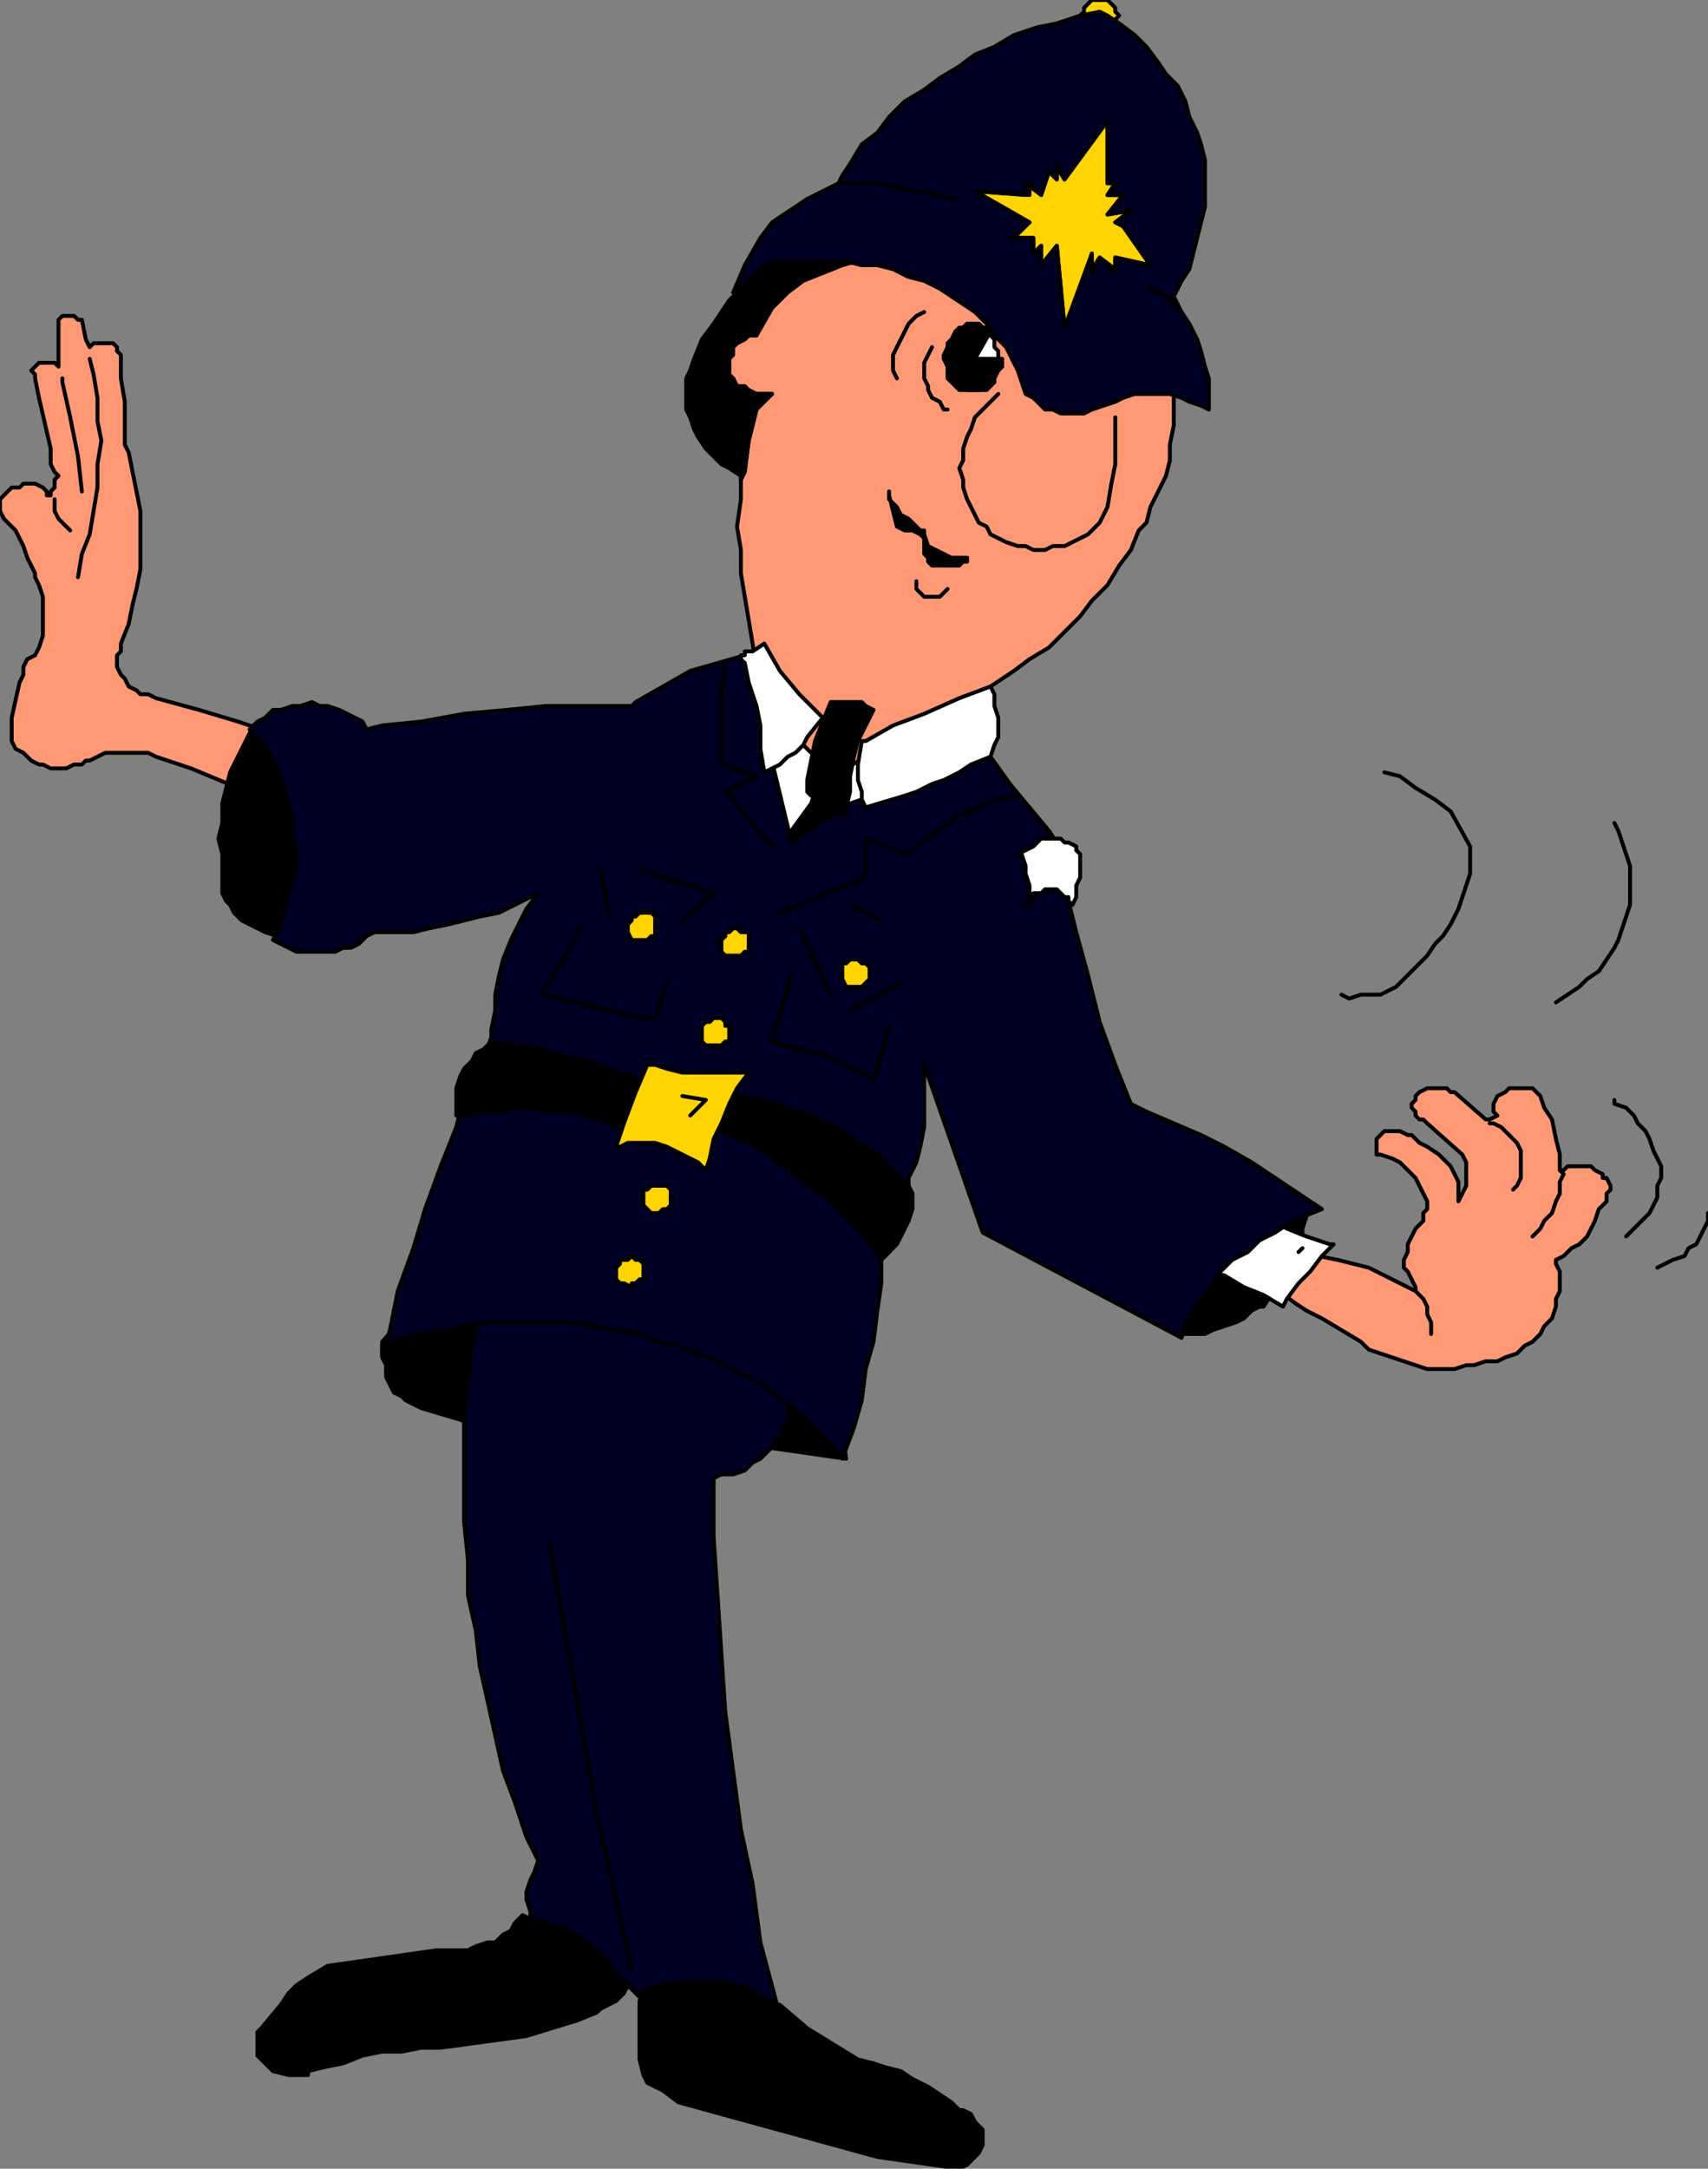 <svg xmlns="http://www.w3.org/2000/svg" width="438" height="556" fill-rule="evenodd" stroke-linecap="round" preserveAspectRatio="none"><rect width="100%" height="100%" fill="#808080" stroke="none"/><style>.brush0{fill:#fff}.pen0{stroke:#000;stroke-width:1;stroke-linejoin:round}.brush1{fill:#ff9975}.pen1{stroke:none}.brush2{fill:#000}.brush3{fill:#000024}.brush4{fill:#ffd400}</style><path d="m326 329 7-8h1l4 1 5 1 4 1 4 1 4 2 4 2 4 2v-1l-1-2-1-2-1-1v-2l1-2v-2l1-2 1-2 2-2v-2l1-1v-2l-1-2-1-2-1-2-1-1-2-2-1-1-2-1-3-1h-1v-4l1-1 1-1h4l2 1h1l2 2 2 1 3 2 3 3 2 4v5l1-2 1-2v-6l-1-2-9-8-1-1h-1l-1-1v-1l-1-1v-1l1-1v-1l1-1 2-1h5l1 1h1l8 7h1l2-1-1-1v-2l1-2 2-1 1-1h6l1 1 1 1 1 3 2 3 1 5 1 4v4h1l1-1h6l1 1 2 1v1h1l1 2v1l-1 1v2l-1 1-1 1-1 3-1 2-1 2-2 2-2 1-2 2-2 1v1l1 2v5l-1 2v2l-1 3-2 2-1 2-2 2-2 1-2 2-3 1-2 1h-3l-3 1h-2l-3 1h-7l-3-1-3-1-3-1-3-1-3-1-2-2-10-6-4-2-3-2-4-3-3-2h1z" class="pen1 brush1"/><path fill="none" d="m326 329 7-8h1l4 1 5 1 4 1 4 1 4 2 4 2 4 2h0v-1l-1-2-1-2-1-1v-2l1-2v-2l1-2 1-2 2-2h0v-2l1-1v-2l-1-2-1-2-1-2-1-1-2-2-1-1-2-1-3-1h0-1v-4l1-1 1-1h4l2 1h1l2 2 2 1 3 2 3 3 2 4v5h0l1-2 1-2v-6l-1-2-9-8-1-1h-1l-1-1v-1l-1-1v-1l1-1v-1l1-1 2-1h5l1 1h1l8 7h1l2-1h0l-1-1v-2l1-2h0l2-1 1-1h6l1 1 1 1h0l1 3 2 3 1 5 1 4v4h1l1-1h6l1 1 2 1v1h1l1 2v1l-1 1v2l-1 1-1 1-1 3-1 2-1 2-2 2-2 1-2 2-2 1h0v1l1 2v5l-1 2v2l-1 3-2 2-1 2-2 2-2 1-2 2-3 1-2 1h-3l-3 1h0-2l-3 1h-7l-3-1-3-1-3-1-3-1-3-1-2-2-10-6-4-2-3-2-4-3-3-2h1" class="pen0"/><path d="M303 342h6l2-1 3-1 3-1 2-1 2-2 2-1h1l2-3 2-3 2-2 2-3 1-3 1-3v-3l1-3v-4h-4l-3 1-4 1-3 1-3 1-3 2-3 2-3 2-2 2-2 3-2 2-1 3-1 2-1 3-1 3 4 6z" class="pen1 brush2"/><path fill="none" d="M303 342h6l2-1 3-1 3-1 2-1 2-2 2-1h1l2-3 2-3 2-2 2-3 1-3 1-3v-3l1-3v-4h0-4l-3 1-4 1-3 1-3 1-3 2-3 2-3 2-2 2-2 3-2 2-1 3-1 2-1 3-1 3 4 6h0" class="pen0"/><path d="m322 311-3 2-3 1-2 2-3 3-2 2-2 2v2l2 1 5 1 5 3 5 2 5 3 1-2 3-4 3-3 3-4 3-3h-1l-6-2-5-2-5-3-3-1z" class="pen1 brush0"/><path fill="none" d="m322 311-3 2-3 1-2 2-3 3-2 2-2 2v2h0l2 1 5 1 5 3 5 2 5 3h0l1-2 3-4 3-3 3-4 3-3h0-1l-6-2-5-2-5-3-3-1m12 9-1 1m55-16 1-1 1-2v-7l-1-2-1-1-2-2-1-1-2-1h-1m17-31 3-2 3-2 2-2 3-2 2-3 2-3 1-2 1-3 1-3 1-3v-10l-1-3-1-3-1-3-1-2m3 106 2-2 2-2 2-2 1-2 1-2v-3l1-2v-3l-1-2-1-2-1-3-1-2-2-2-1-2-2-2-3-1v-1m11 43 2-1 2-1 3-1 1-2 2-1 1-2 1-2 1-2v-2m-45 6 2-2 1-2 2-2 1-3 1-2v-3l1-2-1-1m-33 42v-3l-1-2v-2l-1-2-2-2h0m-19-76 2 1 3-1h5l2-1 2-1 2-2 1-1 2-2h0l3-3 2-3 2-2 2-3 2-4 1-3 1-3 1-3v-7l-5-9-4-3-5-3-4-3-4-1" class="pen0"/><path d="M98 344v4l1 2v3l1 2 1 2 2 1 1 1 2 1 2 1 10 3 5 2 5 2 6 2 5 1 6 1 5 1 6 1h23l6-1 5-1 6-1 21 3-2-14-4-3-4-4-4-3-4-3-5-3-4-2-5-2-5-2-6-2-5-2-5-1-6-1-5-1h-6l-6-1h-5l-6 1h-5l-6 1-6 1-5 1-2 1-8 9z" class="pen1 brush2"/><path fill="none" d="M98 344v4l1 2v3l1 2 1 2 2 1 1 1 2 1 2 1 10 3 5 2 5 2 6 2 5 1 6 1 5 1 6 1h23l6-1 5-1 6-1 21 3-2-14-4-3-4-4-4-3-4-3-5-3-4-2-5-2-5-2-6-2-5-2-5-1-6-1-5-1h-6l-6-1h-5l-6 1h-5l-6 1-6 1-5 1-2 1-8 9" class="pen0"/><path d="m148 502 3 1 2 2 3 1h2l10 10 1-1 2-1 3-1h2l3-1h6l2 1h3l3 1 2 1 3 2 2 1-1-5-4-15-2-15-3-14-2-15-2-15-1-15-1-15-1-15v-15l2-1h3l3-1 2-2 2-1 2-2 2-2 1-2 1-2 1-2v-9l-1-2-1-2-2-2-1-2-1-1-6-3-7-2-6-3-7-2-6-2-7-2-7-2-7-1-7-1-7-1h-4l-2 9-2 9-1 9-1 9v27l1 10v9l2 9 1 9 2 9 2 9 2 9 3 8 3 9 3 6-1 3-1 2-1 3v2l1 3v2l1 3 1 2 1 2 9 3z" class="pen1 brush3"/><path fill="none" d="m148 502 3 1 2 2 3 1h2l10 10 1-1 2-1 3-1h2l3-1h6l2 1h3l3 1 2 1 3 2 2 1h0l-1-5-4-15-2-15-3-14-2-15-2-15-1-15-1-15-1-15v-15h0l2-1h3l3-1 2-2 2-1 2-2 2-2 1-2 1-2 1-2v-9l-1-2-1-2-2-2-1-2-1-1h0l-6-3-7-2-6-3-7-2-6-2-7-2-7-2-7-1-7-1-7-1h-4 0l-2 9-2 9-1 9-1 9v27l1 10v9l2 9 1 9 2 9 2 9 2 9 3 8 3 9 3 6h0l-1 3-1 2-1 3v2l1 3v2l1 3 1 2 1 2 9 3" class="pen0"/><path d="m170 509 3-1h12l4 1 3 1 2 1 3 2 3 1 7 6 13 8 4 1 3 1 4 1 3 2 4 2 3 2 3 2 2 2h1l2 1 1 2 1 1 1 1v4l-1 2-1 1-1 1-1 1-2 1-21-3-51-14-4-3-4-2-1-2-1-4v-15l1-3 5-1z" class="pen1 brush2"/><path fill="none" d="m170 509 3-1h12l4 1 3 1 2 1 3 2 3 1h0l7 6 13 8 4 1 3 1 4 1 3 2 4 2 3 2 3 2 2 2h1l2 1 1 2 1 1 1 1v4l-1 2-1 1-1 1-1 1-2 1-21-3-51-14-4-3-4-2-1-2-1-4v-15l1-3 5-1" class="pen0"/><path d="m161 509-1 2-1 1-1 1-2 1-2 1-1 1-5 2-13 4-22 3h-5l-5 1h-5l-5 1-5 2-5 1-4 1v1h-5l-4-1-1-1-1-1-1-1-1-1v-6l1-1 5-6 2-3 2-2 3-2 5-3 28-4h8l2-1 3-1h2l2-2 2-1 1-2 1-1 1-1 2 1 4 1 3 1 3 1 3 2 3 2 2 2 2 2 2 3 2 2 1 1z" class="pen1 brush2"/><path fill="none" d="M161 509h0l-1 2-1 1-1 1-2 1-2 1-1 1h0l-5 2-13 4-22 3h-5l-5 1h-5l-5 1-5 2-5 1-4 1h0v1h-5l-4-1-1-1-1-1-1-1-1-1v-6l1-1 5-6 2-3 2-2 3-2 5-3 28-4h8l2-1 3-1h2l2-2 2-1 1-2 1-1 1-1h0l2 1 4 1 3 1 3 1 3 2 3 2 2 2 2 2 2 3 2 2 1 1m-20-113 4 23 4 23 4 23 5 22 4 18" class="pen0"/><path d="m23 89-1-2-1-5h-1l-1-1h-3l-1 1v12l-1-1h-4l-1 1-1 1 1 1v1l1 5 3 13v4l1 2 1 1-1 1v2l-1 1v1h-1v-1l-1-1-2-1H6l-1 1H3l-1 1-1 1-1 1v3l1 2 3 3 2 4 1 3 2 4v1l1 2 1 3v10l-1 3-1 2-2 1-1 2v2l-1 2-2 9v6l1 2 2 1 1 1 1 1 2 1h1l2 1h4l2-1h2l1-1h1l2-1 2-1h11l2 1 3 1 6 2 12 5 11 6 11 5-1-3-1-4-1-3-2-4-1-3-2-3-3-3-2-2-9-3-10-3-11-3-2-1h-2l-1-1-2-1-1-2-1-1-1-2v-3l1-1v-2l2-5 1-5 1-4 1-5v-15l-1-5-1-5-1-5-1-2v-11l-1-6v-6l-1-1v-1l-1-1h-5l-1 1z" class="pen1 brush1"/><path fill="none" d="m23 89-1-2-1-5h0-1l-1-1h-3l-1 1v1h0v11l-1-1h-4l-1 1h0l-1 1 1 1v1h0l1 5 3 13v4l1 2 1 1h0l-1 1v2l-1 1v1h0-1v-1h0l-1-1-2-1H6l-1 1H3l-1 1-1 1-1 1v3h0l1 2 3 3 2 4 1 3 2 4h0v1l1 2 1 3v10l-1 3-1 2h0l-2 1-1 2v2l-1 2-2 9v6l1 2 2 1 1 1 1 1h0l2 1h1l2 1h4l2-1h2l1-1h1l2-1 2-1h11l2 1 3 1h0l6 2 12 5 11 6 11 5h0l-1-3-1-4-1-3-2-4-1-3-2-3-3-3-2-2h0l-9-3-10-3-11-3h0l-2-1h-2l-1-1-2-1-1-2-1-1-1-2v-3l1-1v-2h0l2-5 1-5 1-4 1-5v-15l-1-5-1-5-1-5-1-2h0v-11l-1-6v-6h0l-1-1v-1l-1-1h-5l-1 1h0" class="pen0"/><path d="m65 186-4 8-2 4-1 4-1 4v5l-1 4 1 4v10l1 2 1 1 1 2 2 2 2 1 2 1 2 1 3 1h1l2-4 1-3 1-4 1-4 1-4v-8l-1-4v-4l-1-4-2-4-2-4-1-3-3-4h-3z" class="pen1 brush2"/><path fill="none" d="m65 186-4 8-2 4-1 4-1 4v5l-1 4 1 4v10l1 2 1 1 1 2 2 2 2 1 2 1 2 1 3 1h1l2-4 1-3 1-4 1-4 1-4v-8l-1-4v-4l-1-4-2-4-2-4-1-3-3-4h0-3m-45-38 1-6 2-5 1-6 1-6v-6l1-6-1-5v-6l-1-6-1-4m-2 34-1-9-2-10-2-9v-1m-2 31v3l1 2 1 1 1 1 1 1" class="pen0"/><path d="m209 174 6-2h6l2 1h2l1 1 2 2 1 1 1 1-1 8-1 8v21h-1l-3 2-4 2-4 2-4 1-4 2-5 1v-5l-1-4-1-5-2-4-1-5-2-4-3-4-1-2 3-1 2-1 2-1 3-2 1-1 2-2 2-2 1-2v-2l1-2v-2z" class="pen1 brush0"/><path fill="none" d="m209 174 6-2h6l2 1h2l1 1 2 2 1 1 1 1h0l-1 8-1 8v21h0-1l-3 2-4 2-4 2-4 1-4 2-5 1h0v-5l-1-4-1-5-2-4-1-5-2-4-3-4-1-2h0l3-1 2-1 2-1 3-2 1-1 2-2 2-2 1-2v-2l1-2v-2h0" class="pen0"/><path d="m215 207-1 4-1 4-2 4-2 4h-6l-1-1-1-1-1-1v-1l-1-1 1-1 8-11 1-3 6 4z" class="pen1 brush2"/><path fill="none" d="m215 207-1 4-1 4-2 4-2 4h0-6l-1-1-1-1-1-1v-1l-1-1 1-1h0l8-11 1-3 6 4" class="pen0"/><path d="m98 347 2-6 2-10 4-11 3-10 4-11 4-10 1-4 2-5 2-5 2-4 2-5v-2l1-5v-4l1-5 1-4 2-5 2-4 2-4 3-4-2 1-4 2-4 2-5 1-4 1-4 1-5 1-4 1H96l-2 1-2 2-2 1h-2l-2 1H76l-2-1-2-1-2-1 2-4 1-4 1-4 1-3 1-4v-4l-1-4v-4l-1-4-1-4-1-3-2-4-2-4-3-3-1-1 1-1 1-1 2-1 2-2h2l3-1h2l3-1 2 1h2l3 1 2 1 2 1 2 1 1 2 4-1 10-1 11-2 11-1 10-1h22l1-1 7-4 7-4 14-4 3 13 2 6 7 29 15-10 23-8 13-4 5 7 5 6 5 6 2 3 2 11 3 12 3 11 3 12 4 11 4 10 4 2 7 3 7 3 6 3 7 4 6 4 6 4 6 4-5 2-4 2-3 2-4 2-3 3-4 2-3 3-2 3-3 4-2 3-2 3-1 4-51-27-15-43v16l-1 5-1 4-2 4v7l-1 3-1 3-1 3-2 3-2 2v6l-1 7-1 8-2 7-1 8-2 7-3 8-3-4-3-3-4-4-4-3-4-3-4-3-5-2-5-3-5-2-5-2-5-1-5-2-6-1-5-1-6-1h-22l-6 1-5 1-6 1-5 1-5 2v2z" class="pen1 brush3"/><path fill="none" d="m98 347 2-6 2-10 4-11 3-10 4-11 4-10h0l1-4 2-5 2-5 2-4 2-5h0v-2l1-5v-4l1-5 1-4 2-5 2-4 2-4 3-4h0l-2 1-4 2-4 2-5 1-4 1-4 1-5 1-4 1H96h0l-2 1-2 2-2 1h-2l-2 1H76l-2-1-2-1-2-1h0l2-4 1-4 1-4 1-3 1-4v-4l-1-4v-4l-1-4-1-4-1-3-2-4-2-4-3-3-1-1h0l1-1 1-1 2-1 2-2h2l3-1h2l3-1 2 1h2l3 1 2 1 2 1 2 1 1 2h0l4-1 10-1 11-2 11-1 10-1h22l1-1 7-4 7-4 14-4 3 13 2 6 7 29 15-10 23-8 13-4h0l5 7 5 6 5 6 2 3h0l2 11 3 12 3 11 3 12 4 11 4 10h0l4 2 7 3 7 3 6 3 7 4 6 4 6 4 6 4h0l-5 2-4 2-3 2-4 2-3 3-4 2-3 3-2 3-3 4-2 3-2 3-1 4h0l-51-27-15-43h0v16l-1 5-1 4-2 4h0v7l-1 3-1 3-1 3-2 3-2 2h0v6l-1 7-1 8-2 7-1 8-2 7-3 8h0l-3-4-3-3-4-4-4-3-4-3-4-3-5-2-5-3-5-2-5-2-5-1-5-2-6-1-5-1-6-1h-22l-6 1-5 1-6 1-5 1-5 2v2" class="pen0"/><path d="m287 4-1-1V2l-1-1-1-1h-4l-1 1-1 1v1l-1 1 1 1v2h1v1h2l1 1 1-1h2V7h1V5l1-1z" class="pen1 brush4"/><path fill="none" d="M287 4h0l-1-1h0V2l-1-1h0l-1-1h-2 0-2l-1 1h0l-1 1v1h0l-1 1h0l1 1v2h1v1h2l1 1h0l1-1h2V7h1V5l1-1" class="pen0"/><path d="m207 63 4-1 4-1h17l4 1 4 1 4 1 3 2 4 1 3 2 4 2 3 2 3 3 2 2 2 3 2 3 2 3 1 3 2 3h3l5-1 5-1h11v1l1 5 1 4v8l-1 5v4l-1 4-2 4-2 4-1 4-2 2-2 5-3 4-3 5-4 4-3 4-4 4-4 4-5 3-4 3-9 6-8 5-10 5-9 5-9 5-1-1-3-2-3-2-3-3-2-3-3-3-2-3-2-4-1-3-1-3-1-6-1-6-1-6-1-6v-6l-1-6 1-7v-6l-3-2-2-1-2-2-2-2-2-3-1-2-1-3-1-2v-8l1-2 1-3 1-2 2-2 2-2v-2l2-3 1-2 3-3 2-3 2-2 3-2 3-2 3-2 4-1 3-2 4-1h3l-9 2z" class="pen1 brush1"/><path fill="none" d="m207 63 4-1 4-1h17l4 1 4 1 4 1 3 2 4 1 3 2 4 2 3 2 3 3 2 2 2 3 2 3 2 3 1 3 2 3h3l5-1 5-1h11v1l1 5 1 4v8l-1 5v4l-1 4-2 4-2 4-1 4h0l-2 2-2 5-3 4-3 5-4 4-3 4-4 4-4 4-5 3-4 3h0l-9 6-8 5-10 5-9 5-9 5h0l-1-1-3-2-3-2-3-3-2-3-3-3-2-3-2-4-1-3-1-3h0l-1-6-1-6-1-6-1-6v-6l-1-6 1-7v-6h0l-3-2-2-1-2-2-2-2-2-3-1-2-1-3-1-2v-8l1-2 1-3 1-2 2-2 2-2h0v-2l2-3 1-2 3-3 2-3 2-2 3-2 3-2 3-2 4-1 3-2 4-1h3l-9 2" class="pen0"/><path d="M193 167h-2v1h-1v1l1 1 1 5 2 6 1 5v6l1 6 2-1 2-1 2-2 2-1 2-2 1-2 4-5-6-6-5-6-4-7-3 2z" class="pen1 brush0"/><path fill="none" d="M193 167h-2v1h-1v1h0l1 1 1 5 2 6 1 5v6l1 6h0l2-1 2-1 2-2 2-1 2-2 1-2 4-5-6-6-5-6-4-7-3 2" class="pen0"/><path d="m222 207-1-2v-2l-1-3v-4l1-6h1l7-4 8-3 9-4 8-3 1 2v3l1 3v5l-1 2-1 3-5 2-3 2-4 2-3 1-4 2-3 1-10 3z" class="pen1 brush0"/><path fill="none" d="m222 207-1-2v-2l-1-3v-4l1-6h1l7-4 8-3 9-4 8-3h0l1 2v3l1 3v5l-1 2-1 3-5 2-3 2-4 2-3 1-4 2-3 1-10 3" class="pen0"/><path d="M217 209v-2l1-4v-4l1-5 1-4 2-4 2-4-2-1-1-1h-8l-2 5-2 5-1 5-1 5v3l1 1 3 1 3 2 2 2h1z" class="pen1 brush2"/><path fill="none" d="M217 209v-2l1-4v-4l1-5 1-4 2-4 2-4h0l-2-1-1-1h-8 0l-2 5-2 5-1 5-1 5v3h0l1 1 3 1 3 2 2 2h1m20-129-2 1-2 2-1 2-1 2-1 2-1 2v4l1 2m9-8-1 2-1 2v4l1 2v1l1 2 2 1 1 2h1" class="pen0"/><path d="M256 91v-1l-1-1v-2l-1-1-1-1v-1h-1l-1-1h-3l-1 1h-1l-1 1v1l-1 2-1 1v4l1 2v1l1 1 1 1 1 1 1 1h3l1-1h1l1-2h1v-2l1-1v-3z" class="pen1 brush0"/><path fill="none" d="M256 91v-1l-1-1v-2l-1-1-1-1v-1h-1l-1-1h-3l-1 1h-1l-1 1v1l-1 2-1 1v4l1 2v1l1 1 1 1 1 1 1 1h3l1-1h1l1-2h1v-2l1-1v-3" class="pen0"/><path d="M256 92h-6l4-7-1-1h-1l-1-1h-3l-1 1-1 1h-1l-1 2-1 1v1l-1 2v1l1 2v3l1 1 1 1 1 1h7l1-1 1-1v-1l1-2 1-1v-2h-1z" class="pen1 brush2"/><path fill="none" d="M256 92h-6l4-7h0l-1-1h-1l-1-1h-3l-1 1-1 1h-1l-1 2-1 1v1l-1 2v1l1 2v3l1 1 1 1 1 1h7l1-1 1-1v-1l1-2 1-1v-2h0-1m30 15v12l-1 5-1 6h0l-1 2-1 2-2 2-1 1-2 1-2 1-2 1h-3l-2 1h-3l-2-1h-2l-3-1-2-1-2-1-1-2-2-1-1-2h0l-1-2-1-2-1-3v-2l-1-3 1-2v-3l1-3 1-2 1-3 2-2 2-2 2-2" class="pen0"/><path d="m228 127 2 8 2 1h2l2 1 1 1v4l1 1v1l1 1h7l1-1h1v-1h-4l-2-1-2-1-2-1-1-3v-1h-1l-2-2-1-1-2-1-1-2-1-1-1-1v-2 1z" class="pen1 brush2"/><path fill="none" d="m228 127 2 8 2 1h2l2 1 1 1v4h0l1 1v1l1 1h7l1-1h1v-1h-4l-2-1-2-1-2-1-1-3v-1h-1l-2-2-1-1-2-1-1-2-1-1-1-1v-2 1m7 22v2l1 1 1 1h4l1-1 1-1h0m-94 87-10 17m0 0 9 2 8 2 8 2h4m3-9-1 3-1 3-1 3h0m35-11-5 17m26 10-3-2-4-2-4-2-4-1-4-1-4-1-3-1m26 10 4-14m-72-29-2-11m10 0 19 6-8 7m43-4 8 4m-21 2 8 17m5 4 13-7m-31-18 22-9v-10l11 4h0l3-3 3-2 3-2 4-3 3-1 4-2 7-2m-62 13-12-14 8-4-9-3h0v-20l1-5" class="pen0"/><path d="m265 217 1-1 1-1h5l1 1h1l2 1v1l1 1v6l-1 2v3l-1 2-1-1v-1h-1l-1-1-1-1h-3l-1 1h-2v1l-1 1v1h-1l1-2v-3l-1-3v-2l-1-3h-1l4-2z" class="pen1 brush0"/><path fill="none" d="m265 217 1-1 1-1h5l1 1h1l2 1v1l1 1v4h0v2l-1 2v3l-1 2h0l-1-1v-1h-1l-1-1-1-1h-3l-1 1h-2v1l-1 1v1h-1 0l1-2v-3l-1-3v-2l-1-3h-1l4-2" class="pen0"/><path d="M223 251v-3l-1-1h-1l-1-1h-2l-1 1h-1v4l1 2h4l1-1 1-1z" class="pen1 brush4"/><path fill="none" d="M223 251v-3l-1-1h-1l-1-1h-2l-1 1h-1v4l1 2h4l1-1h0l1-1h0" class="pen0"/><path d="M168 238v-3l-1-1h-3l-1 1h-1v1l-1 1v2l1 2h4l1-1h1v-2z" class="pen1 brush4"/><path fill="none" d="M168 238v-2h0v-1l-1-1h-3l-1 1h-1v1l-1 1v2l1 2h4l1-1h1v-2" class="pen0"/><path d="M192 242v-3h-2l-1-1h-1l-1 1h-1v1l-1 1v3l1 1h4l1-1h1v-2z" class="pen1 brush4"/><path fill="none" d="M192 242v-3h-2l-1-1h-1l-1 1h-1v1l-1 1v3l1 1h4l1-1h1v-2" class="pen0"/><path d="M187 265v-2h-1v-1l-1-1h-2l-1 1h-1l-1 1v4l1 1h4l1-1h1v-2z" class="pen1 brush4"/><path fill="none" d="M187 265v-2h-1v-1l-1-1h-2l-1 1h-1l-1 1v3h0v1l1 1h4l1-1h1v-2" class="pen0"/><path d="M172 308v-3l-1-1h-4l-1 1h-1v4l1 1 1 1h2l1-1h1l1-1v-1z" class="pen1 brush4"/><path fill="none" d="M172 308v-3l-1-1h-4l-1 1h-1v4l1 1h0l1 1h2l1-1h1l1-1v-1h0" class="pen0"/><path d="M186 281h4l5 1 4 1 5 2 4 1 4 2 4 2 4 3 4 2 3 3 3 3 3 3 1 2v4l-1 3-1 2-1 2-1 2-2 2-2 2-3-4-3-4-3-3-4-4-4-3-4-3-4-3-4-3-5-3-5-2-5-2-1-1 5-7z" class="pen1 brush2"/><path fill="none" d="M186 281h4l5 1 4 1 5 2 4 1 4 2 4 2 4 3 4 2 3 3 3 3 3 3h0l1 2v4l-1 3-1 2-1 2-1 2-2 2-2 2h0l-3-4-3-4-3-3-4-4-4-3-4-3-4-3-4-3-5-3-5-2-5-2-1-1 5-7" class="pen0"/><path d="M117 286v-7l1-3 1-2 2-2 1-2 2-1 2-2 6 1 7 1 6 2 6 1 5 2 6 2 6 3-2 1-1 1-2 2v2l-1 2v3l-4-1-4-2-4-1-4-1h-5l-4-1h-4l-5 1h-4l-4 1h-3z" class="pen1 brush2"/><path fill="none" d="M117 286v-7l1-3 1-2 2-2 1-2 2-1 2-2h0l6 1 7 1 6 2 6 1 5 2 6 2 6 3h0l-2 1-1 1-2 2v2l-1 2v3h0l-4-1-4-2-4-1-4-1h-5l-4-1h-4l-5 1h-4l-4 1h-3" class="pen0"/><path d="m168 273 3 1 4 1h17l-3 4-2 4-2 5-2 4-1 5-1 3-2-2-2-1-2-1-2-1-2-1-3-1h-7l-2 1h-1l2-6 3-8 3-7h2z" class="pen1 brush4"/><path fill="none" d="m168 273 3 1 4 1h17l-3 4-2 4-2 5-2 4-1 5-1 3h0l-2-2-2-1-2-1-2-1-2-1-3-1h-7l-2 1h-1 0l2-6 3-8 3-7h2" class="pen0"/><path fill="none" d="m175 281 6 1-4 4" class="pen0"/><path d="M165 326v-2l-1-1h-1l-1-1-1 1h-2v1l-1 1v3l1 1h1l2 1v-1h1l1-1h1v-2z" class="pen1 brush4"/><path fill="none" d="M165 326h0v-2l-1-1h-1l-1-1-1 1h-2v1l-1 1v3l1 1h1l2 1v-1h1l1-1h1v-2" class="pen0"/><path d="m223 66-7 2-5 2-5 2-4 3-4 4-4 7h-2l-1 1-2 1-1 1v2l-1 1v4l1 1 1 2 2 1h1l2 1h4l-4 4-2 8-1 8-1 2v-1l-3-2-2-1-2-2-2-2-2-3-1-2-1-3-1-2v-8l1-2 1-3 2-5 3-4 2-3 2-3 2-2 2-2 2-2 3-2 3-2 3-2 4-1 3-2 4-1h3l7 5z" class="pen1 brush2"/><path fill="none" d="m223 66-7 2-5 2-5 2-4 3-4 4-4 7h-2l-1 1-2 1-1 1v2l-1 1v4l1 1 1 2 2 1h1l2 1h4l-4 4-2 8-1 8-1 2v-1h0l-3-2-2-1-2-2-2-2-2-3-1-2-1-3-1-2v-8l1-2 1-3 2-5 3-4 2-3 2-3 2-2 2-2 2-2 3-2 3-2 3-2 4-1 3-2 4-1h3l7 5" class="pen0"/><path fill="none" d="m194 105-2 8-1 7-1 2m4-36h-2l-1 1-2 1-1 1v1l-1 2v4l1 1 1 2h2l1 1 2 1h4" class="pen0"/><path d="m191 68 4-7 3-4 3-2 3-2 3-2 4-2 4-2 1-2 2-3 3-5 4-3 3-4 4-4 5-3 4-3 5-3 4-3 5-2 5-3 6-2 5-1 6-2 5-1 2 1 3 2 4 3 3 3 3 4 2 3 3 3 2 4 1 4 2 4 1 3 1 4v12l-1 4-1 4-1 4-1 4-2 3-2 4 2 4 2 3 2 4 1 3 1 4 1 3v8l-2-1-3-1-2-1-3-1h-9l-3 1-2 1-3 1-3 1-2 1h-6l-2-1h-2l-2-2-1-1-2-1-1-3-1-3-2-4-1-2-3-3-2-3-3-3-3-2-3-2-3-2-4-2-4-1-4-2-4-1h-4l-4-1h-17l-4 1-8 7 3-7z" class="pen1 brush3"/><path fill="none" d="m191 68 4-7 3-4 3-2 3-2 3-2 4-2 4-2h0l1-2 2-3 3-5 4-3 3-4 4-4 5-3 4-3 5-3 4-3 5-2 5-3 6-2 5-1 6-2 5-1h0l2 1 3 2 4 3 3 3 3 4 2 3 3 3 2 4 1 4 2 4 1 3 1 4v12l-1 4-1 4-1 4-1 4-2 3-2 4h0l2 4 2 3 2 4 1 3 1 4 1 3v8h0l-2-1-3-1-2-1-3-1h-9l-3 1-2 1-3 1-3 1h0l-2 1h-6l-2-1h-2l-2-2-1-1-2-1h0l-1-3-1-3-2-4-1-2-3-3-2-3-3-3-3-2-3-2-3-2-4-2-4-1-4-2-4-1h-4l-4-1h-17l-4 1-8 7 3-7" class="pen0"/><path fill="none" d="m245 51-5-1-5-1-5-1-5-1h-10m86 31-1-1-1-1-2-1-2-1" class="pen0"/><path d="m273 84-2-21-4 5v-5l-2 2v-4h-6l5-4-14-8 13 1v-3l4 3 2-6 2 2v-4l2 4 11-15v16h2l-2 3h4l-4 5 6-1-4 3 2 1 7 10-9-2v3l-4-3-2 3v-4l-7 19z" class="pen1 brush4"/><path fill="none" d="m273 84-2-21-4 5v-5l-2 2v-4h-6l5-4-14-8 13 1v-3l4 3 2-6 2 2v-4l2 4 11-15v16h2l-2 3h4l-4 5 6-1-4 3 2 1 7 10-9-2v3l-4-3-2 3v-4l-7 19" class="pen0"/><path fill="none" d="m273 84-2-21-4 5v-5l-2 2v-4h-5l4-4-14-8 14 1v-3l3 3 2-6 2 2v-3l2 3 11-15v16h2l-2 3h4l-4 5 6-1-4 3 2 1 7 10-9-2v4l-4-4-2 4v-5" class="pen0"/></svg>
